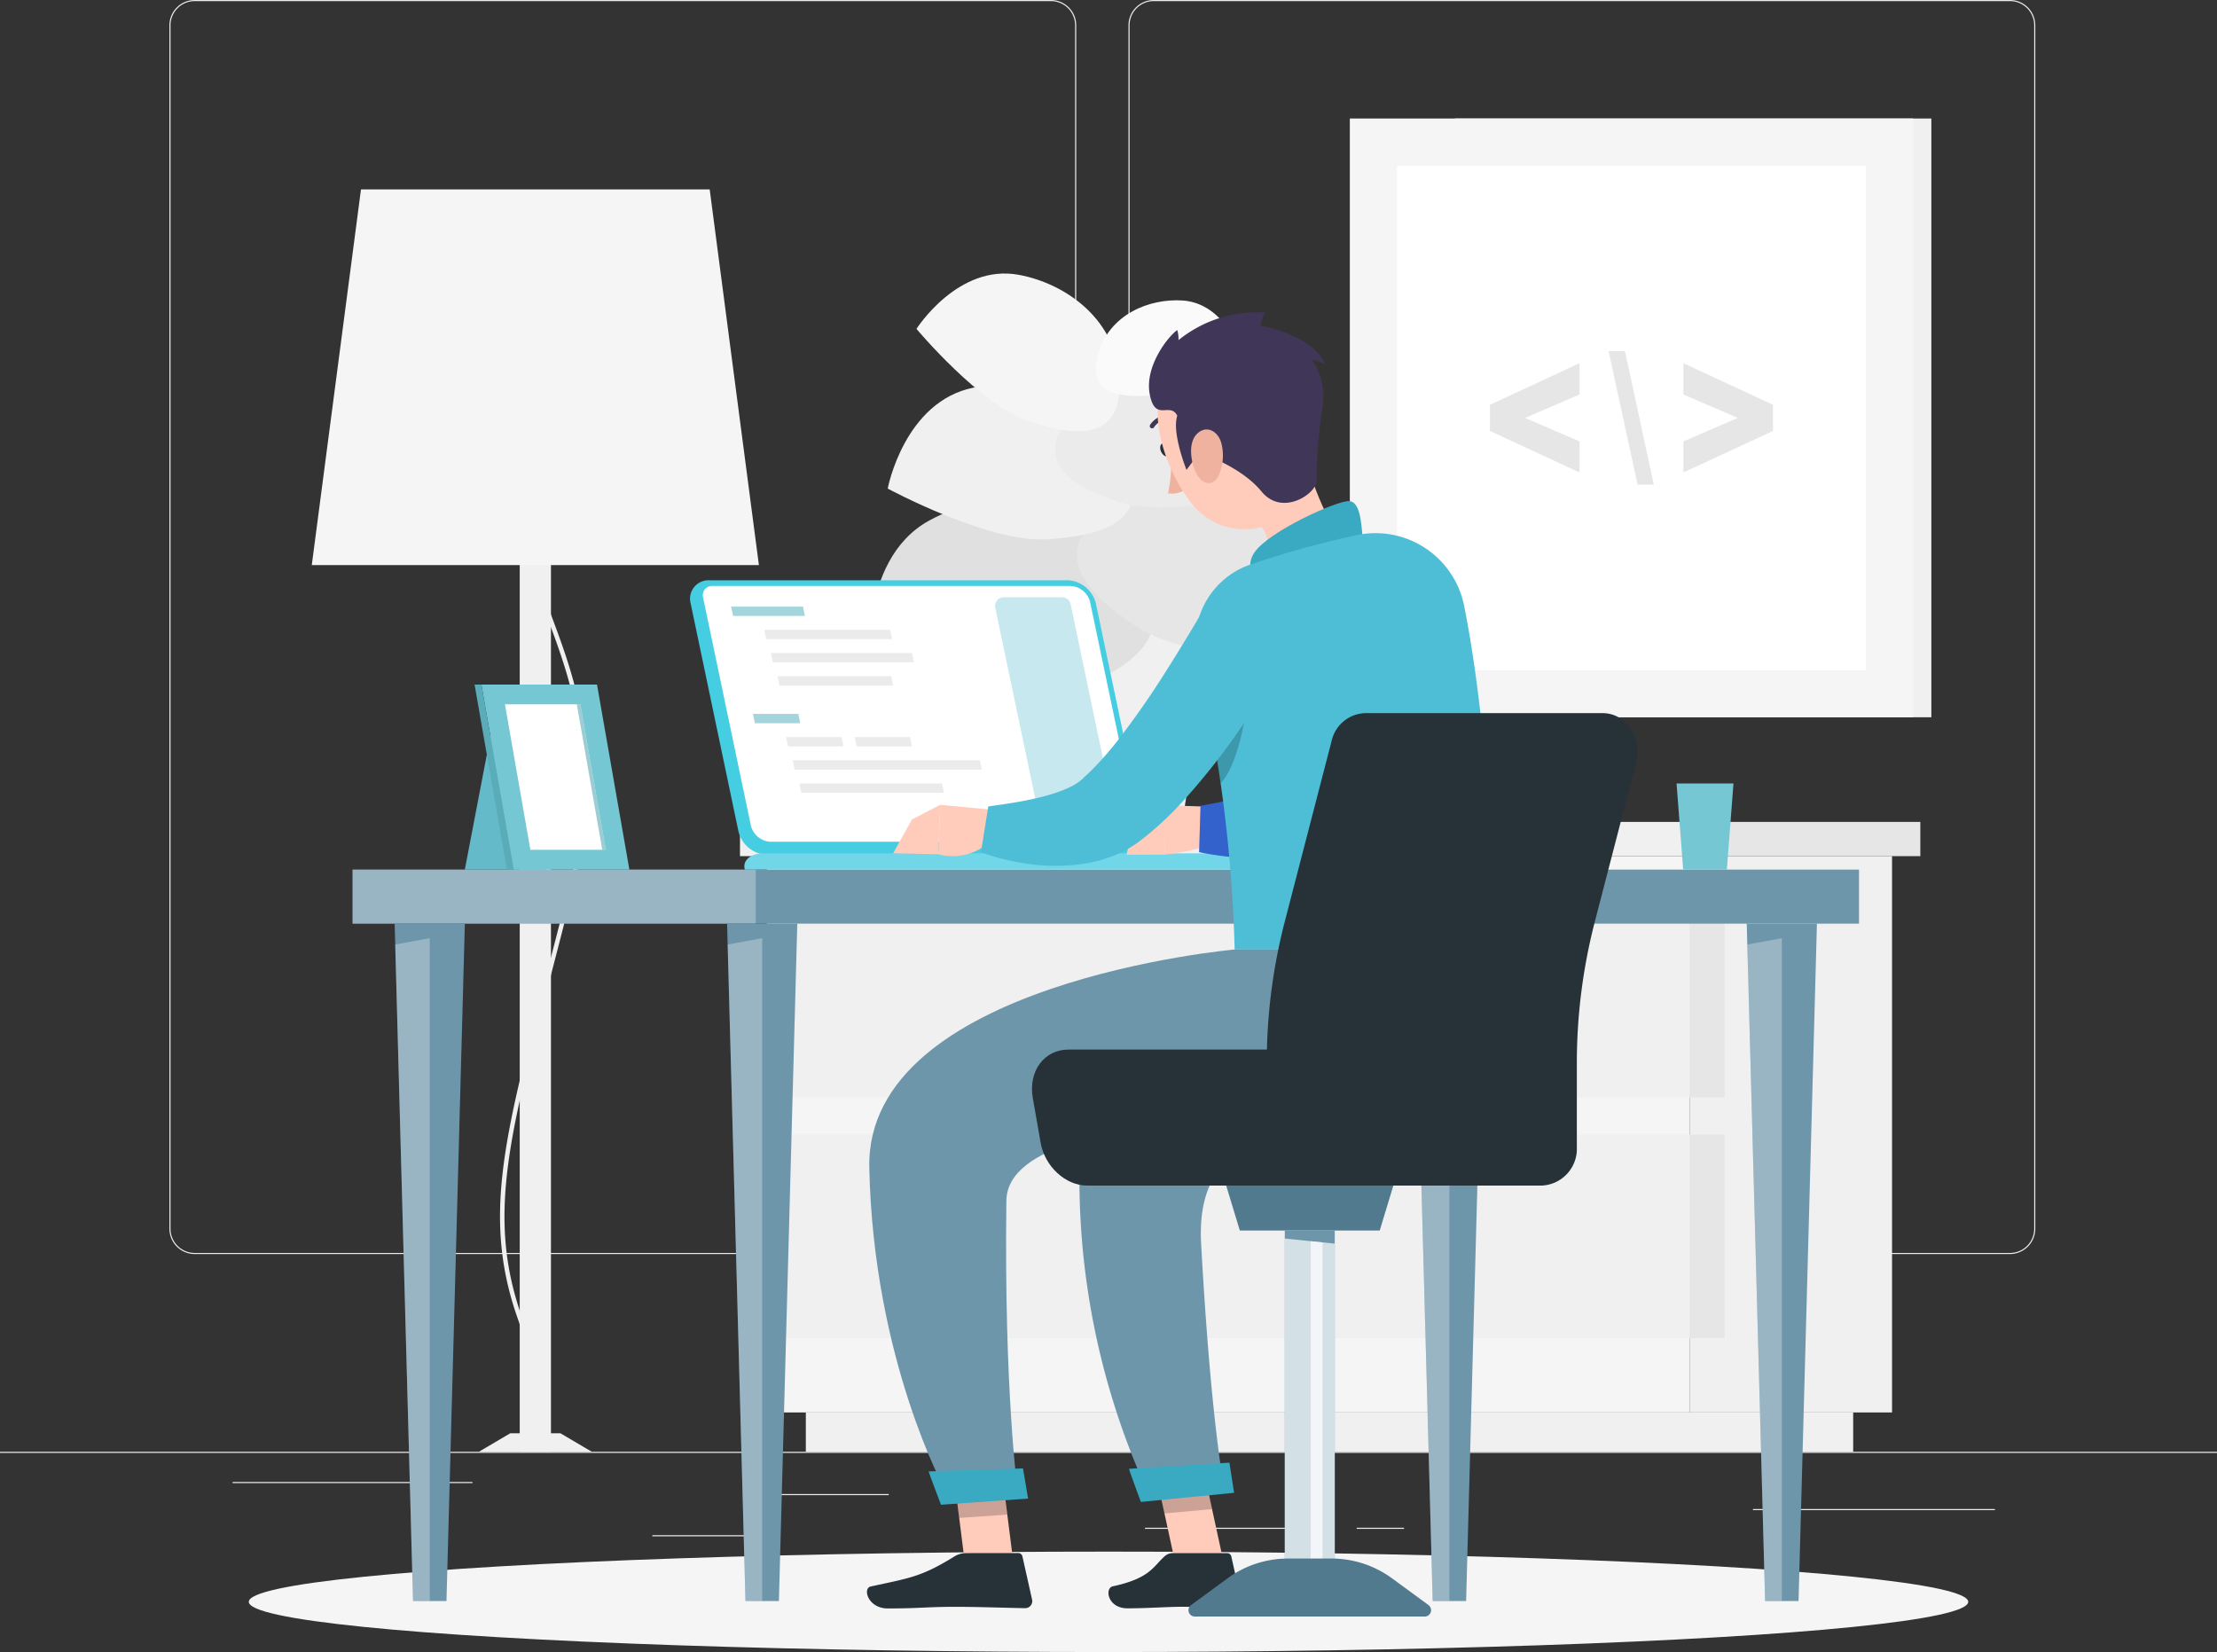 <svg xmlns="http://www.w3.org/2000/svg" width="358" height="266.788" viewBox="0 0 358 266.788">
  <rect x="0" y="0" width="358" height="266.788" fill="#333333" stroke="none"/>
  <g id="Group_13500" data-name="Group 13500" transform="translate(0 -54.953)">
    <g id="Background_Complete" data-name="Background Complete" transform="translate(0 54.953)">
      <g id="Group_13428" data-name="Group 13428">
        <g id="Group_13426" data-name="Group 13426">
          <rect id="Rectangle_792" data-name="Rectangle 792" width="358" height="0.179" transform="translate(0 234.451)" fill="#ebebeb"/>
          <path id="Path_4432" data-name="Path 4432" d="M180.553,257.471H42.294a4.092,4.092,0,0,1-4.087-4.087V59.039a4.091,4.091,0,0,1,4.087-4.086H180.553a4.091,4.091,0,0,1,4.086,4.086V253.384A4.092,4.092,0,0,1,180.553,257.471ZM42.294,55.132a3.912,3.912,0,0,0-3.908,3.907V253.384a3.912,3.912,0,0,0,3.908,3.908H180.553a3.912,3.912,0,0,0,3.907-3.908V59.039a3.912,3.912,0,0,0-3.907-3.907Z" transform="translate(-10.851 -54.953)" fill="#ebebeb"/>
          <path id="Path_4433" data-name="Path 4433" d="M396.849,257.471H258.591a4.091,4.091,0,0,1-4.086-4.087V59.039a4.091,4.091,0,0,1,4.086-4.086H396.849a4.091,4.091,0,0,1,4.088,4.086V253.384A4.092,4.092,0,0,1,396.849,257.471ZM258.591,55.132a3.912,3.912,0,0,0-3.907,3.907V253.384a3.912,3.912,0,0,0,3.907,3.908H396.849a3.913,3.913,0,0,0,3.909-3.908V59.039a3.912,3.912,0,0,0-3.909-3.907Z" transform="translate(-72.279 -54.953)" fill="#ebebeb"/>
        </g>
        <g id="Group_13427" data-name="Group 13427" transform="translate(37.561 239.327)">
          <rect id="Rectangle_793" data-name="Rectangle 793" width="18.614" height="0.179" transform="translate(87.337 1.943)" fill="#ebebeb"/>
          <rect id="Rectangle_794" data-name="Rectangle 794" width="38.737" height="0.179" fill="#ebebeb"/>
          <rect id="Rectangle_795" data-name="Rectangle 795" width="18.843" height="0.179" transform="translate(67.777 8.592)" fill="#ebebeb"/>
          <rect id="Rectangle_796" data-name="Rectangle 796" width="27.804" height="0.179" transform="translate(147.33 7.389)" fill="#ebebeb"/>
          <rect id="Rectangle_797" data-name="Rectangle 797" width="7.657" height="0.179" transform="translate(181.508 7.389)" fill="#ebebeb"/>
          <rect id="Rectangle_798" data-name="Rectangle 798" width="39.062" height="0.179" transform="translate(245.507 4.366)" fill="#ebebeb"/>
        </g>
      </g>
      <g id="Group_13436" data-name="Group 13436" transform="translate(50.346 19.139)">
        <g id="Group_13430" data-name="Group 13430" transform="translate(69.148 113.592)">
          <g id="Group_13429" data-name="Group 13429" transform="translate(4.355 5.527)">
            <rect id="Rectangle_799" data-name="Rectangle 799" width="32.687" height="89.839" transform="translate(181.677 89.839) rotate(180)" fill="#f0f0f0"/>
            <rect id="Rectangle_800" data-name="Rectangle 800" width="169.124" height="6.353" transform="translate(175.4 96.192) rotate(180)" fill="#f0f0f0"/>
            <rect id="Rectangle_801" data-name="Rectangle 801" width="148.99" height="89.839" fill="#f5f5f5"/>
            <rect id="Rectangle_802" data-name="Rectangle 802" width="149.562" height="32.883" transform="translate(0 6.082)" fill="#f0f0f0"/>
            <rect id="Rectangle_803" data-name="Rectangle 803" width="149.562" height="32.883" transform="translate(0 44.962)" fill="#f0f0f0"/>
            <rect id="Rectangle_804" data-name="Rectangle 804" width="5.655" height="32.883" transform="translate(154.644 38.964) rotate(180)" fill="#e6e6e6"/>
            <rect id="Rectangle_805" data-name="Rectangle 805" width="5.655" height="32.883" transform="translate(154.644 77.844) rotate(180)" fill="#e6e6e6"/>
          </g>
          <rect id="Rectangle_806" data-name="Rectangle 806" width="153.345" height="5.527" transform="translate(153.345 5.527) rotate(180)" fill="#f0f0f0"/>
          <rect id="Rectangle_807" data-name="Rectangle 807" width="37.255" height="5.527" transform="translate(153.345)" fill="#e6e6e6"/>
        </g>
        <g id="Group_13432" data-name="Group 13432" transform="translate(167.624)">
          <rect id="Rectangle_808" data-name="Rectangle 808" width="76.922" height="96.691" transform="translate(93.902 96.691) rotate(180)" fill="#f0f0f0"/>
          <rect id="Rectangle_809" data-name="Rectangle 809" width="90.955" height="96.691" transform="translate(90.955 96.691) rotate(180)" fill="#f5f5f5"/>
          <rect id="Rectangle_810" data-name="Rectangle 810" width="81.452" height="75.715" transform="translate(7.62 89.072) rotate(-90)" fill="#fff"/>
          <g id="Group_13431" data-name="Group 13431" transform="translate(22.624 37.566)">
            <path id="Path_4434" data-name="Path 4434" d="M379.652,154.52l14.47-6.708v-4.222l-14.47-6.72v5.051l8.794,3.788-8.794,3.79Z" transform="translate(-348.414 -134.923)" fill="#e6e6e6"/>
            <path id="Path_4435" data-name="Path 4435" d="M365.426,134.15h-2.645l4.685,21.56h2.619Z" transform="translate(-343.623 -134.15)" fill="#e6e6e6"/>
            <path id="Path_4436" data-name="Path 4436" d="M350.494,149.5l-8.794-3.79,8.794-3.788v-5.051l-14.47,6.72v4.222l14.47,6.708Z" transform="translate(-336.024 -134.923)" fill="#e6e6e6"/>
          </g>
        </g>
        <g id="Group_13433" data-name="Group 13433" transform="translate(0 11.444)">
          <rect id="Rectangle_811" data-name="Rectangle 811" width="5.043" height="164.09" transform="translate(38.622 203.868) rotate(180)" fill="#f0f0f0"/>
          <path id="Path_4437" data-name="Path 4437" d="M114.907,319.334l-.137-.7a3.987,3.987,0,0,0,2.381-2.084c1.311-2.321,2.108-7.265-1.537-17.637-5.616-15.976-2.264-28.87,4.414-54.557,1.163-4.474,2.482-9.546,3.85-15.02,5.132-20.526.385-33.258-3.43-43.488-2.961-7.941-5.3-14.213-2.306-21.479l.662.273c-2.885,7.006-.591,13.162,2.316,20.957,3.848,10.323,8.638,23.169,3.453,43.911-1.37,5.478-2.689,10.551-3.852,15.027-6.642,25.547-9.975,38.37-4.432,54.14,3.749,10.665,2.866,15.818,1.464,18.263A4.659,4.659,0,0,1,114.907,319.334Z" transform="translate(-82.373 -116.609)" fill="#f0f0f0"/>
          <path id="Path_4438" data-name="Path 4438" d="M107.992,381.212H126.24l-5.074-2.99h-8.1Z" transform="translate(-81.015 -177.345)" fill="#f0f0f0"/>
          <path id="Path_4439" data-name="Path 4439" d="M70.315,158.341h72.2l-7.946-60.674H78.261Z" transform="translate(-70.315 -97.667)" fill="#f5f5f5"/>
        </g>
        <g id="Group_13435" data-name="Group 13435" transform="translate(89.978 25.032)">
          <path id="Path_4440" data-name="Path 4440" d="M219.879,196.376h38.549l-5.074,31.472h-28.4Z" transform="translate(-202.769 -139.289)" fill="#f0f0f0"/>
          <g id="Group_13434" data-name="Group 13434">
            <path id="Path_4441" data-name="Path 4441" d="M228.579,198.479c10.511-3.8,18.563-9.518,9.556-21.075s-22.966-11.51-32.37-6.393c-11.988,6.522-9.584,25.384-9.584,25.384S218.069,202.283,228.579,198.479Z" transform="translate(-195.983 -131.151)" fill="#e0e0e0"/>
            <path id="Path_4442" data-name="Path 4442" d="M252.118,187.185c-8.043-5.473-13.744-11.815-4.413-18.5s20.836-3.258,27.751,2.953c8.814,7.919,3.728,21.817,3.728,21.817S260.161,192.659,252.118,187.185Z" transform="translate(-209.301 -130.39)" fill="#e6e6e6"/>
            <path id="Path_4443" data-name="Path 4443" d="M225.843,166.681c9.408-.571,17.3-3.024,12.843-13.215s-15.731-13.039-24.565-11.295c-11.263,2.224-13.916,16.315-13.916,16.315S216.434,167.251,225.843,166.681Z" transform="translate(-197.182 -123.758)" fill="#f0f0f0"/>
            <path id="Path_4444" data-name="Path 4444" d="M248.377,160.125c-7.826-2.516-13.962-6.3-7.995-13.942s16.11-7.618,23.2-4.234c9.035,4.313,8.231,16.793,8.231,16.793S256.2,162.641,248.377,160.125Z" transform="translate(-207.912 -123.214)" fill="#ebebeb"/>
            <path id="Path_4445" data-name="Path 4445" d="M224.822,140.5c7.807,2.574,14.992,3.132,14.672-6.562s-8.537-15.642-16.258-17.08c-9.843-1.834-16.541,8.727-16.541,8.727S217.015,137.927,224.822,140.5Z" transform="translate(-199.025 -116.645)" fill="#f5f5f5"/>
            <path id="Path_4446" data-name="Path 4446" d="M256.126,138.057c-5.588.381-10.426-.464-8.577-6.81s8.278-8.884,13.618-8.53c6.808.453,9.445,8.555,9.445,8.555S261.714,137.676,256.126,138.057Z" transform="translate(-210.514 -118.361)" fill="#fafafa"/>
          </g>
        </g>
      </g>
    </g>
    <g id="Shadow" transform="translate(40.176 305.525)">
      <ellipse id="_Path_" data-name="&lt;Path&gt;" cx="138.825" cy="8.108" rx="138.825" ry="8.108" fill="#f5f5f5"/>
    </g>
    <g id="Desk" transform="translate(56.929 148.66)">
      <g id="Group_13456" data-name="Group 13456">
        <g id="Group_13437" data-name="Group 13437" transform="translate(0 46.724)">
          <rect id="Rectangle_812" data-name="Rectangle 812" width="243.264" height="8.73" fill="#6d96ab"/>
          <rect id="Rectangle_813" data-name="Rectangle 813" width="65.104" height="8.73" fill="#fff" opacity="0.3"/>
          <path id="Path_4447" data-name="Path 4447" d="M169.645,263.278h-5.666l2.968,109.388h5.4l2.968-109.388Z" transform="translate(-103.499 -254.548)" fill="#6d96ab"/>
          <path id="Path_4448" data-name="Path 4448" d="M166.983,373.6h2.7V266.561l-5.575,1.019Z" transform="translate(-103.535 -255.48)" fill="#fff" opacity="0.3"/>
          <path id="Path_4449" data-name="Path 4449" d="M94.672,263.278H89.006l2.968,109.388h5.4l2.968-109.388Z" transform="translate(-82.207 -254.548)" fill="#6d96ab"/>
          <path id="Path_4450" data-name="Path 4450" d="M92.009,373.6h2.7V266.561l-5.575,1.019Z" transform="translate(-82.243 -255.48)" fill="#fff" opacity="0.3"/>
          <path id="Path_4451" data-name="Path 4451" d="M399.607,263.278h-5.666l2.967,109.388h5.4l2.968-109.388Z" transform="translate(-168.808 -254.548)" fill="#6d96ab"/>
          <path id="Path_4452" data-name="Path 4452" d="M396.945,373.6h2.7V266.561l-5.575,1.019Z" transform="translate(-168.844 -255.48)" fill="#fff" opacity="0.3"/>
          <path id="Path_4453" data-name="Path 4453" d="M324.633,263.278h-5.666l2.968,109.388h5.4L330.3,263.278Z" transform="translate(-147.516 -254.548)" fill="#6d96ab"/>
          <path id="Path_4454" data-name="Path 4454" d="M321.971,373.6h2.7V266.561l-5.575,1.019Z" transform="translate(-147.552 -255.48)" fill="#fff" opacity="0.3"/>
        </g>
        <g id="Group_13440" data-name="Group 13440" transform="translate(54.525)">
          <path id="Path_4455" data-name="Path 4455" d="M216.607,185.829H158.729a2.982,2.982,0,0,0-2.986,3.778l7.708,36.767a4.922,4.922,0,0,0,4.57,3.778H225.9a2.982,2.982,0,0,0,2.986-3.778l-7.708-36.767A4.921,4.921,0,0,0,216.607,185.829Z" transform="translate(-155.662 -185.829)" fill="#45cde1"/>
          <path id="Path_4456" data-name="Path 4456" d="M169.368,228.419a3.427,3.427,0,0,1-3.09-2.576l-7.708-36.767a1.683,1.683,0,0,1,.268-1.434,1.548,1.548,0,0,1,1.239-.523h57.879a3.43,3.43,0,0,1,3.091,2.577l7.708,36.767a1.689,1.689,0,0,1-.268,1.434,1.531,1.531,0,0,1-1.239.522Z" transform="translate(-156.473 -186.195)" fill="#fff"/>
          <path id="Path_4457" data-name="Path 4457" d="M231.753,226.2l-7.3-34.835a1.419,1.419,0,0,1,1.389-1.71h9.391a1.418,1.418,0,0,1,1.388,1.128l7.3,34.834a1.419,1.419,0,0,1-1.388,1.71h-9.392A1.419,1.419,0,0,1,231.753,226.2Z" transform="translate(-175.189 -186.915)" fill="#75c7d4" opacity="0.4"/>
          <g id="Group_13438" data-name="Group 13438" transform="translate(6.601 4.249)">
            <path id="Path_4458" data-name="Path 4458" d="M165.2,193.274l-.317-1.511h11.6l.317,1.511Z" transform="translate(-164.88 -191.763)" fill="#a5d5dc"/>
            <path id="Path_4459" data-name="Path 4459" d="M172.675,198.508,172.358,197h20.331l.317,1.511Z" transform="translate(-167.004 -193.25)" fill="#ebebeb"/>
            <path id="Path_4460" data-name="Path 4460" d="M174.17,203.743l-.317-1.511h22.786l.317,1.511Z" transform="translate(-167.429 -194.736)" fill="#ebebeb"/>
            <path id="Path_4461" data-name="Path 4461" d="M175.665,208.977l-.317-1.511H193.7l.317,1.511Z" transform="translate(-167.853 -196.223)" fill="#ebebeb"/>
          </g>
          <g id="Group_13439" data-name="Group 13439" transform="translate(10.125 21.574)">
            <path id="Path_4462" data-name="Path 4462" d="M170.12,217.471l-.317-1.511h7.337l.317,1.511Z" transform="translate(-169.803 -215.96)" fill="#a5d5dc"/>
            <path id="Path_4463" data-name="Path 4463" d="M177.6,222.7l-.317-1.511h8.939l.317,1.511Z" transform="translate(-171.926 -217.446)" fill="#ebebeb"/>
            <path id="Path_4464" data-name="Path 4464" d="M193.072,222.7l-.317-1.511h8.939l.317,1.511Z" transform="translate(-176.321 -217.446)" fill="#ebebeb"/>
            <path id="Path_4465" data-name="Path 4465" d="M179.092,227.939l-.317-1.511h30.216l.317,1.511Z" transform="translate(-172.351 -218.933)" fill="#ebebeb"/>
            <path id="Path_4466" data-name="Path 4466" d="M180.588,233.173l-.317-1.511H203.31l.317,1.511Z" transform="translate(-172.776 -220.419)" fill="#ebebeb"/>
          </g>
          <path id="Path_4467" data-name="Path 4467" d="M247.1,247.422H170.94c-2.078,0-3.421,1.18-2.986,2.623h83.712C251.231,248.6,249.175,247.422,247.1,247.422Z" transform="translate(-159.13 -203.321)" fill="#71d7e8"/>
        </g>
        <g id="Group_13453" data-name="Group 13453" transform="translate(213.8 32.816)">
          <path id="Path_4511" data-name="Path 4511" d="M387.305,231.662h-9.192l1.071,13.907h7.05Z" transform="translate(-378.113 -231.662)" fill="#75c7d4"/>
        </g>
        <g id="Group_13455" data-name="Group 13455" transform="translate(18.131 16.841)">
          <path id="Path_4513" data-name="Path 4513" d="M109.344,218.173H122.56l-4.512,23.565H104.833Z" transform="translate(-104.833 -211.856)" fill="#64bac8"/>
          <path id="Path_4514" data-name="Path 4514" d="M127.239,209.35H108.571l5.225,29.882h18.668Z" transform="translate(-105.894 -209.35)" fill="#75c7d4"/>
          <g id="Group_13454" data-name="Group 13454" transform="translate(1.573)">
            <path id="Path_4515" data-name="Path 4515" d="M107.029,209.35h1.1l5.225,29.882h-1.1Z" transform="translate(-107.029 -209.35)" fill="#5bacb9"/>
          </g>
          <path id="Path_4517" data-name="Path 4517" d="M117.987,237.305l-4.107-23.494h12.183l4.107,23.494Z" transform="translate(-107.402 -210.617)" fill="#fff"/>
          <path id="Path_4518" data-name="Path 4518" d="M134.195,237.305l-4.107-23.494h.578l4.107,23.494Z" transform="translate(-112.005 -210.617)" fill="#5bacb9" opacity="0.6"/>
        </g>
      </g>
    </g>
    <g id="Character" transform="translate(139.997 105.371)">
      <g id="Group_13470" data-name="Group 13470">
        <g id="Group_13465" data-name="Group 13465">
          <path id="Path_4519" data-name="Path 4519" d="M263.17,155.657c.265.574.176,1.18-.2,1.353s-.894-.151-1.16-.725-.176-1.18.2-1.353S262.9,155.084,263.17,155.657Z" transform="translate(-214.308 -133.752)" fill="#263238"/>
          <path id="Path_4520" data-name="Path 4520" d="M263.9,157.577a22.637,22.637,0,0,1-.471,6.175,3.643,3.643,0,0,0,2.979-.753Z" transform="translate(-214.812 -134.516)" fill="#eeb29f"/>
          <path id="Path_4521" data-name="Path 4521" d="M262.573,149.131a.367.367,0,0,1-.213.082A2.945,2.945,0,0,0,260,150.5a.371.371,0,0,1-.643-.372,3.685,3.685,0,0,1,2.958-1.653.371.371,0,0,1,.254.659Z" transform="translate(-213.641 -131.93)" fill="#403657"/>
          <path id="Path_4522" data-name="Path 4522" d="M289.142,154.756c2.213,7.664,4.68,13.618,7.7,17,0,0,.054,6.024-10.209,8.889-11.285,3.15-6.957-4.1-6.957-4.1,5.748-3.191,5.182-8,.872-9.834Z" transform="translate(-219.193 -133.715)" fill="#ffcbbb"/>
          <path id="Path_4523" data-name="Path 4523" d="M300.115,174.041c-.2-2.8-.465-6-2.195-6.077-1.9-.089-12.927,4.836-15.284,8.31s2.244,6.874,2.244,6.874Z" transform="translate(-220.075 -137.465)" fill="#39aac2"/>
          <g id="Group_13458" data-name="Group 13458" transform="translate(41.913 45.271)">
            <path id="Path_4524" data-name="Path 4524" d="M272.01,236.883l-9.521-.314.169,7.976s8.308-.856,8.674-3.039Z" transform="translate(-256.457 -202.221)" fill="#ffcbbb"/>
            <path id="Path_4525" data-name="Path 4525" d="M255.063,240.482l-1,4.079,6.2-.016-.169-7.976Z" transform="translate(-254.064 -202.221)" fill="#ffcbbb"/>
            <g id="Group_13457" data-name="Group 13457" transform="translate(11.729)">
              <path id="Path_4526" data-name="Path 4526" d="M312.494,190.11l-.2,2.046c-.065.658-.157,1.307-.24,1.957-.168,1.3-.372,2.59-.6,3.881-.431,2.584-.99,5.153-1.628,7.739a79.789,79.789,0,0,1-2.381,7.786c-.495,1.31-1.008,2.618-1.628,3.953a33.694,33.694,0,0,1-2.149,4.045c-.2.337-.44.687-.674,1.032s-.469.689-.747,1.043-.517.692-.843,1.053l-.467.53a7.529,7.529,0,0,1-.531.556,16.385,16.385,0,0,1-4.958,3.334,29.348,29.348,0,0,1-8.9,2.254c-1.4.166-2.778.231-4.137.261s-2.7.008-4.033-.067c-1.33-.06-2.651-.19-3.963-.342-1.329-.164-2.581-.366-3.976-.647l.229-7.481a115.68,115.68,0,0,0,13.534-3.226,28.229,28.229,0,0,0,2.908-1.118,13.141,13.141,0,0,0,2.307-1.248,3.18,3.18,0,0,0,1.041-1.017l.212-.329c.085-.107.175-.294.267-.442a5.807,5.807,0,0,0,.279-.51c.094-.183.191-.352.283-.565a37.418,37.418,0,0,0,2.069-5.679c.585-2.106,1.142-4.307,1.586-6.57.485-2.251.871-4.559,1.266-6.873l.545-3.48.489-3.387Z" transform="translate(-270.446 -188.597)" fill="#407bff"/>
              <path id="Path_4527" data-name="Path 4527" d="M312.494,190.11l-.2,2.046c-.065.658-.157,1.307-.24,1.957-.168,1.3-.372,2.59-.6,3.881-.431,2.584-.99,5.153-1.628,7.739a79.789,79.789,0,0,1-2.381,7.786c-.495,1.31-1.008,2.618-1.628,3.953a33.694,33.694,0,0,1-2.149,4.045c-.2.337-.44.687-.674,1.032s-.469.689-.747,1.043-.517.692-.843,1.053l-.467.53a7.529,7.529,0,0,1-.531.556,16.385,16.385,0,0,1-4.958,3.334,29.348,29.348,0,0,1-8.9,2.254c-1.4.166-2.778.231-4.137.261s-2.7.008-4.033-.067c-1.33-.06-2.651-.19-3.963-.342-1.329-.164-2.581-.366-3.976-.647l.229-7.481a115.68,115.68,0,0,0,13.534-3.226,28.229,28.229,0,0,0,2.908-1.118,13.141,13.141,0,0,0,2.307-1.248,3.18,3.18,0,0,0,1.041-1.017l.212-.329c.085-.107.175-.294.267-.442a5.807,5.807,0,0,0,.279-.51c.094-.183.191-.352.283-.565a37.418,37.418,0,0,0,2.069-5.679c.585-2.106,1.142-4.307,1.586-6.57.485-2.251.871-4.559,1.266-6.873l.545-3.48.489-3.387Z" transform="translate(-270.446 -188.597)" opacity="0.2"/>
            </g>
          </g>
          <g id="Group_13459" data-name="Group 13459" transform="translate(53.043 35.67)">
            <path id="Path_4528" data-name="Path 4528" d="M269.977,195.786a233.864,233.864,0,0,1,5.965,46.646h41.925c.233-5.183-.644-34.342-4.863-55.461a14.6,14.6,0,0,0-17.47-11.43l-.2.046a153.877,153.877,0,0,0-17.165,4.792l-.18.069A13.129,13.129,0,0,0,269.977,195.786Z" transform="translate(-269.609 -175.186)" fill="#4dbed6"/>
          </g>
          <path id="Path_4529" data-name="Path 4529" d="M273.929,219.461c.332,2.01.665,4.141.974,6.377,3.43-3.581,4.518-14.551,4.518-14.551Z" transform="translate(-217.793 -149.769)" opacity="0.2"/>
          <g id="Group_13460" data-name="Group 13460" transform="translate(4.218 45.475)">
            <path id="Path_4530" data-name="Path 4530" d="M221.4,237.374l-9.486-.889-.314,7.972a8.935,8.935,0,0,0,8.843-2.509Z" transform="translate(-204.31 -202.401)" fill="#ffcbbb"/>
            <path id="Path_4531" data-name="Path 4531" d="M204.472,238.839l-3.055,5.477,7.293.141.314-7.972Z" transform="translate(-201.417 -202.401)" fill="#ffcbbb"/>
            <path id="Path_4532" data-name="Path 4532" d="M271.968,196.031c-.662,1.257-1.247,2.363-1.9,3.51s-1.294,2.263-1.973,3.373q-2.016,3.345-4.216,6.594a110.53,110.53,0,0,1-9.816,12.632,53.881,53.881,0,0,1-6.223,5.916c-.282.238-.61.471-.915.705s-.579.451-1.043.74a14.463,14.463,0,0,1-1.26.752c-.424.239-.84.438-1.264.626a22.654,22.654,0,0,1-4.928,1.5,31.112,31.112,0,0,1-8.966.2,38.55,38.55,0,0,1-4.151-.74c-.679-.156-1.35-.334-2.019-.538-.687-.2-1.293-.422-2.063-.691l1.185-7.39c4.5-.611,9.355-1.393,12.707-2.906a9.107,9.107,0,0,0,2.086-1.2,4.584,4.584,0,0,0,.675-.6c.056-.064.272-.257.443-.414s.354-.309.534-.5a52.4,52.4,0,0,0,4.3-4.832,139.154,139.154,0,0,0,8.069-11.573c1.288-2.026,2.545-4.088,3.8-6.155l1.851-3.113,1.783-3.053Z" transform="translate(-207.043 -188.881)" fill="#4dbed6"/>
          </g>
          <path id="Path_4533" data-name="Path 4533" d="M271.352,400.4h-7.838l-3.94-18.152h7.838Z" transform="translate(-213.716 -198.323)" fill="#ffcbbb"/>
          <path id="Path_4534" data-name="Path 4534" d="M260.356,405.257h8.806a.685.685,0,0,1,.668.536l1.548,6.967a1.152,1.152,0,0,1-1.148,1.393c-3.074-.053-4.568-.233-8.44-.233-2.383,0-5.44.247-8.73.247-3.218,0-3.72-3.253-2.373-3.548,6.039-1.321,6.463-3.143,8.4-4.881A1.9,1.9,0,0,1,260.356,405.257Z" transform="translate(-210.994 -204.857)" fill="#263238"/>
          <g id="Group_13461" data-name="Group 13461" transform="translate(45.858 183.933)" opacity="0.2">
            <path id="Path_4535" data-name="Path 4535" d="M267.415,382.259h-7.842l2.186,10.051,7.691-.695Z" transform="translate(-259.574 -382.259)"/>
          </g>
          <path id="Path_4536" data-name="Path 4536" d="M281.583,139.169c2.827,7.247,4.85,11.346,2.964,16.609-2.837,7.918-13.028,8.714-17.964,2.457-4.443-5.631-8.319-16.537-2.719-22.533A10.61,10.61,0,0,1,281.583,139.169Z" transform="translate(-214.145 -127.332)" fill="#ffcbbb"/>
          <path id="Path_4537" data-name="Path 4537" d="M267.262,148.06c-1.177,1.577-2.074,2.77-2.074,2.77s-2.413-5.993-1.49-8.741c-1.175-2.328-3.545,1.1-4.439-3.431s2.974-9.4,4.439-10.408a5.32,5.32,0,0,1,.2,1.627,20.1,20.1,0,0,1,14.039-4.438,4.847,4.847,0,0,0-.787,2.109s8.5,1.459,10.43,6.244a9.28,9.28,0,0,0-2.141-.755,10.388,10.388,0,0,1,1.721,7.681,78.668,78.668,0,0,0-.966,11.835c.085,2.032-5.5,5.918-8.9,1.763S267.262,148.06,267.262,148.06Z" transform="translate(-213.589 -125.369)" fill="#403657"/>
          <path id="Path_4538" data-name="Path 4538" d="M273.506,154.012a7.935,7.935,0,0,1-.362,5.086c-.91,2.107-2.775,1.627-3.7-.243-.836-1.683-1.37-4.809.112-6.307C271.011,151.073,272.945,151.984,273.506,154.012Z" transform="translate(-216.285 -132.881)" fill="#eeb29f"/>
          <g id="Group_13462" data-name="Group 13462" transform="translate(34.266 102.915)">
            <path id="Path_4539" data-name="Path 4539" d="M281.059,269.105s-36.4,13.2-37.473,30.664a121.882,121.882,0,0,0,11.182,57.638l12.058-1.289s-2.144-10.353-3.746-39.5c-2.013-36.621,60.14.858,47.339-47.516Z" transform="translate(-243.383 -269.105)" fill="#6d96ab"/>
          </g>
          <path id="Path_4541" data-name="Path 4541" d="M254.618,385.84c-.057.006,1.919,5.351,1.919,5.351l15.055-1.474-.755-4.869Z" transform="translate(-212.308 -199.061)" fill="#39aac2"/>
          <g id="Group_13463" data-name="Group 13463" transform="translate(0 184.817)">
            <path id="Path_4542" data-name="Path 4542" d="M224.712,401.645h-7.838l-2.29-18.152h7.838Z" transform="translate(-200.939 -383.493)" fill="#ffcbbb"/>
            <path id="Path_4543" data-name="Path 4543" d="M211.4,405.249l8.56-.011a.682.682,0,0,1,.668.534l1.558,6.965a1.14,1.14,0,0,1-1.126,1.4c-3.088-.048-7.55-.223-11.431-.218-4.538.007-5.408.255-10.73.263-3.218,0-4.116-3.248-2.769-3.544,6.13-1.35,8.088-1.5,13.382-4.771A3.627,3.627,0,0,1,211.4,405.249Z" transform="translate(-195.526 -389.668)" fill="#263238"/>
            <path id="Path_4544" data-name="Path 4544" d="M214.587,383.5l1.246,9.887,7.775-.53-1.179-9.356Z" transform="translate(-200.94 -383.495)" opacity="0.2"/>
          </g>
          <g id="Group_13464" data-name="Group 13464" transform="translate(0.367 102.915)">
            <path id="Path_4545" data-name="Path 4545" d="M255.048,269.105s-59.648,5.29-59,35.246c.669,31.158,12.309,52.174,12.309,52.174H220s-2.208-16.164-1.816-46.84c.117-9.19,18.687-12.226,36.822-13.3,15.666-.927,30.33-9.856,36.416-24.321l1.245-2.961Z" transform="translate(-196.039 -269.105)" fill="#6d96ab"/>
          </g>
          <path id="Path_4547" data-name="Path 4547" d="M209.433,386.629c-.054,0,2,5.384,2,5.384l14.058-1-.82-4.874Z" transform="translate(-199.475 -199.427)" fill="#39aac2"/>
        </g>
        <g id="Group_13469" data-name="Group 13469" transform="translate(26.647 64.749)">
          <g id="Group_13466" data-name="Group 13466">
            <path id="Path_4548" data-name="Path 4548" d="M296.161,220.3,288.6,249.461a91.156,91.156,0,0,0-2.908,22.872V285.89a5.936,5.936,0,0,0,5.635,6.2h38.8a5.936,5.936,0,0,0,5.635-6.2V272.333a91.157,91.157,0,0,1,2.909-22.872l6.683-25.764c1.027-3.958-1.676-7.9-5.419-7.9H301.58A5.741,5.741,0,0,0,296.161,220.3Z" transform="translate(-247.779 -215.8)" fill="#263238"/>
            <path id="Path_4549" data-name="Path 4549" d="M232.875,299.517l1.27,7.231c.668,3.8,4.015,6.889,7.474,6.889h43.125c3.46,0,5.722-3.084,5.054-6.889l-1.27-7.231c-.76-4.329-4.567-7.838-8.5-7.838h-41.4C234.69,291.679,232.116,295.188,232.875,299.517Z" transform="translate(-232.742 -237.35)" fill="#263238"/>
          </g>
          <g id="Group_13468" data-name="Group 13468" transform="translate(25.27 76.287)">
            <path id="Path_4550" data-name="Path 4550" d="M301.334,329.609H278.743l-2.206-7.263h27Z" transform="translate(-270.45 -322.346)" fill="#527a8f"/>
            <g id="Group_13467" data-name="Group 13467" transform="translate(15.552 7.263)">
              <rect id="Rectangle_814" data-name="Rectangle 814" width="8.072" height="53.995" fill="#6d96ab"/>
              <path id="Path_4551" data-name="Path 4551" d="M297.829,387h-8.072V334.3l8.072.821Z" transform="translate(-289.757 -333.004)" fill="#fff" opacity="0.7"/>
              <path id="Path_4552" data-name="Path 4552" d="M297.516,387.168h-1.928V334.895l1.928.2Z" transform="translate(-291.413 -333.173)" fill="#fff" opacity="0.7"/>
            </g>
            <path id="Path_4553" data-name="Path 4553" d="M306.183,415.841H269.065a1.027,1.027,0,0,1-.607-1.856l5.892-4.32a16.492,16.492,0,0,1,9.749-3.19h7.05a16.49,16.49,0,0,1,9.749,3.19l5.892,4.32A1.027,1.027,0,0,1,306.183,415.841Z" transform="translate(-268.036 -346.239)" fill="#527a8f"/>
          </g>
        </g>
      </g>
    </g>
  </g>
</svg>
